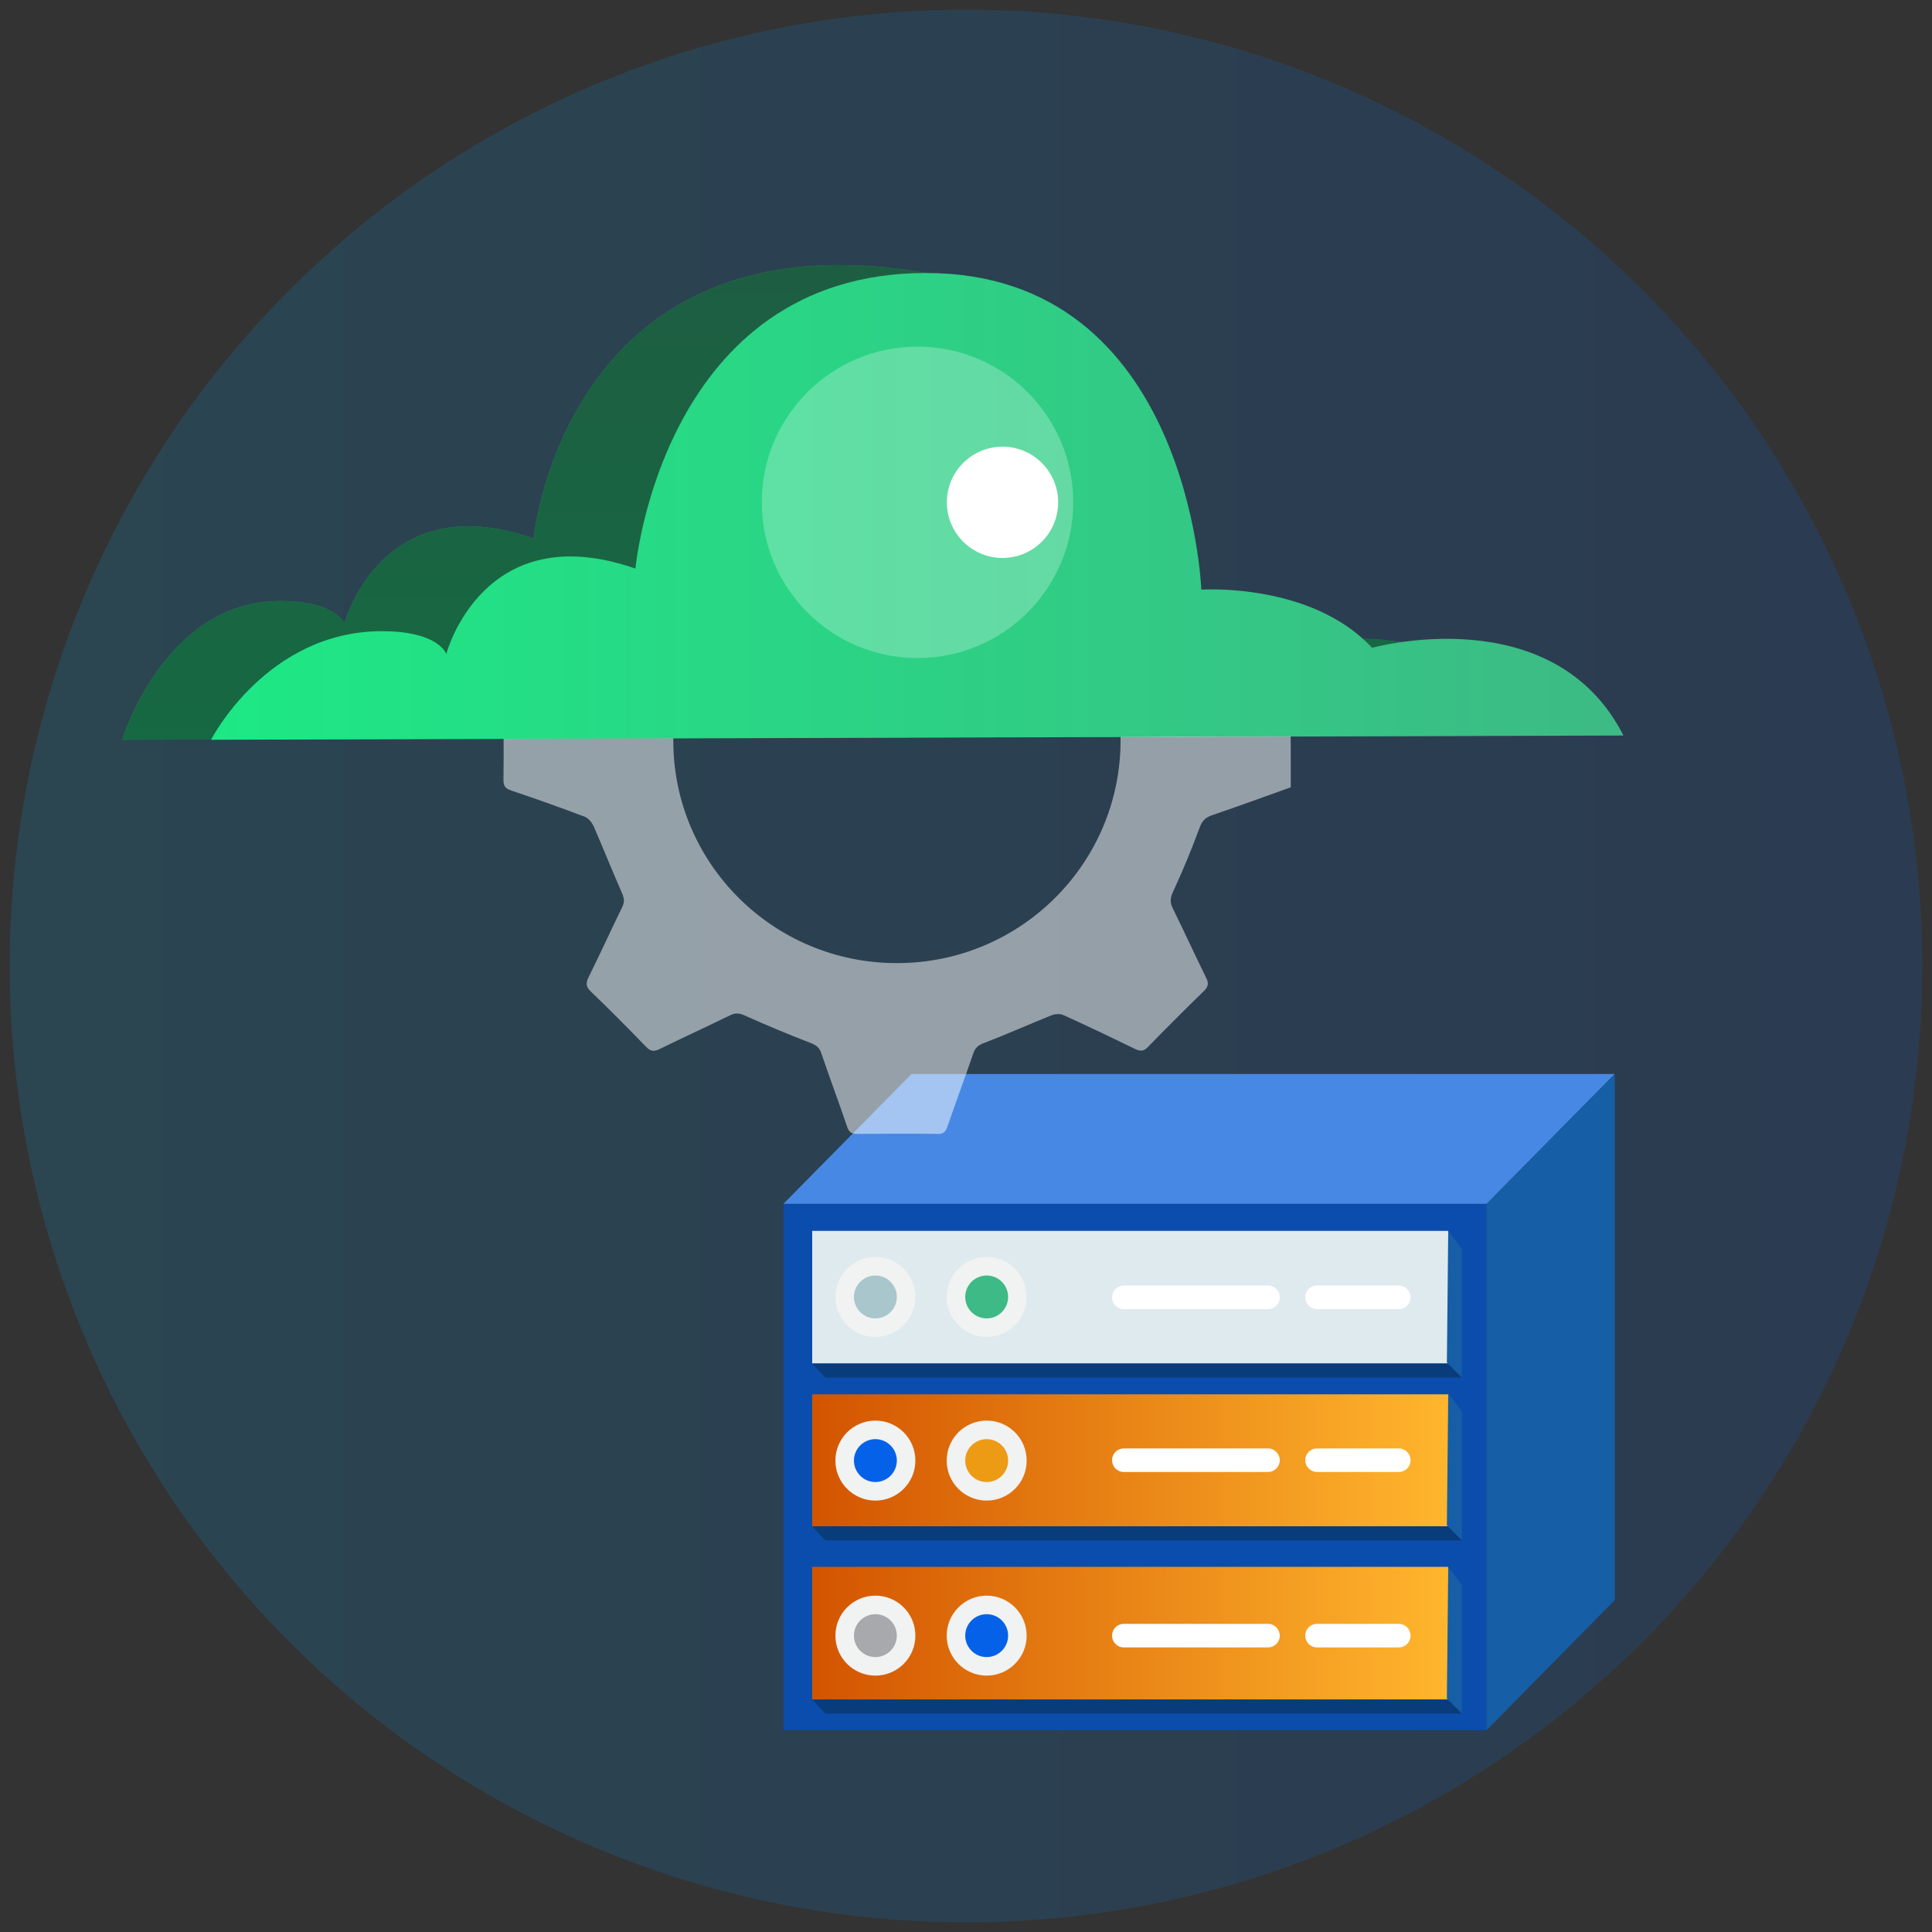 <?xml version="1.0" encoding="UTF-8"?>
<svg id="Layer_1" data-name="Layer 1" xmlns="http://www.w3.org/2000/svg" xmlns:xlink="http://www.w3.org/1999/xlink" viewBox="0 0 100 100">
  <rect x="0" y="0" width="100" height="100" fill="#333333" stroke="none"/>
  <defs>
    <style>
      .cls-1 {
        fill: none;
      }

      .cls-2 {
        fill: url(#linear-gradient);
        opacity: .17;
      }

      .cls-3 {
        clip-path: url(#clippath);
      }

      .cls-4 {
        fill: #ed9a15;
      }

      .cls-5, .cls-6 {
        fill: #fff;
      }

      .cls-7 {
        fill: #f1f2f2;
      }

      .cls-8 {
        fill: #a8c6cc;
      }

      .cls-9 {
        fill: #a7a9ac;
      }

      .cls-10 {
        fill: #dfeaef;
      }

      .cls-11 {
        fill: #165ea5;
      }

      .cls-12 {
        fill: #0b4dad;
      }

      .cls-13 {
        fill: #0562e8;
      }

      .cls-14 {
        fill: #093c7a;
      }

      .cls-15 {
        fill: #3dba85;
      }

      .cls-16 {
        fill: #4888e5;
      }

      .cls-17 {
        clip-path: url(#clippath-1);
      }

      .cls-18 {
        fill: url(#linear-gradient-3);
      }

      .cls-19 {
        fill: url(#linear-gradient-4);
      }

      .cls-20 {
        fill: url(#linear-gradient-2);
      }

      .cls-21 {
        fill: url(#linear-gradient-5);
      }

      .cls-22 {
        opacity: .5;
      }

      .cls-6 {
        opacity: .25;
      }
    </style>
    <linearGradient id="linear-gradient" x1=".5" y1="50" x2="99.5" y2="50" gradientUnits="userSpaceOnUse">
      <stop offset="0" stop-color="#05a1e8"/>
      <stop offset="1" stop-color="#0562e8"/>
    </linearGradient>
    <linearGradient id="linear-gradient-2" x1="345.31" y1="-183.58" x2="378.23" y2="-183.58" gradientTransform="translate(-303.27 -107.98) scale(1 -1)" gradientUnits="userSpaceOnUse">
      <stop offset="0" stop-color="#d35400"/>
      <stop offset="1" stop-color="#ffb62d"/>
    </linearGradient>
    <linearGradient id="linear-gradient-3" y1="-192.51" y2="-192.51" xlink:href="#linear-gradient-2"/>
    <clipPath id="clippath">
      <rect class="cls-1" x="6.33" y="-4.4" width="105.03" height="64.33"/>
    </clipPath>
    <linearGradient id="linear-gradient-4" x1="-5830.66" y1="11.33" x2="-5830.66" y2="62.95" gradientTransform="translate(-5787.76) rotate(-180) scale(1 -1)" gradientUnits="userSpaceOnUse">
      <stop offset="0" stop-color="#3dba85"/>
      <stop offset="1" stop-color="#1de885"/>
    </linearGradient>
    <linearGradient id="linear-gradient-5" x1="-5871.8" y1="26.21" x2="-5798.69" y2="26.21" xlink:href="#linear-gradient-4"/>
    <clipPath id="clippath-1">
      <polygon class="cls-1" points="76.26 38.07 20.87 38.25 33.26 62.22 61.79 62.22 76.26 38.07"/>
    </clipPath>
  </defs>
  <circle class="cls-2" cx="50" cy="50" r="49.5"/>
  <g>
    <g>
      <rect class="cls-12" x="40.55" y="62.31" width="36.4" height="27.24"/>
      <polygon class="cls-16" points="76.95 62.31 40.55 62.31 47.18 55.59 83.58 55.59 76.95 62.31"/>
      <polygon class="cls-11" points="83.58 82.82 76.95 89.55 76.95 62.31 83.58 55.59 83.58 82.82"/>
      <g>
        <g>
          <rect class="cls-20" x="42.04" y="72.17" width="32.92" height="6.86"/>
          <rect class="cls-18" x="42.04" y="81.1" width="32.92" height="6.86"/>
          <rect class="cls-10" x="42.04" y="63.71" width="32.92" height="6.86"/>
          <circle class="cls-7" cx="45.31" cy="75.6" r="2.07"/>
          <circle class="cls-7" cx="51.07" cy="75.6" r="2.07"/>
          <circle class="cls-7" cx="45.31" cy="84.66" r="2.07"/>
          <path class="cls-7" d="M51.07,82.59c1.14,0,2.07,.93,2.07,2.07s-.93,2.07-2.07,2.07-2.07-.93-2.07-2.07,.93-2.07,2.07-2.07Z"/>
          <path class="cls-7" d="M45.31,65.06c1.14,0,2.07,.93,2.07,2.07s-.93,2.07-2.07,2.07c-1.14,0-2.07-.93-2.07-2.07s.93-2.07,2.07-2.07Z"/>
          <path class="cls-7" d="M51.07,65.06c1.14,0,2.07,.93,2.07,2.07s-.93,2.07-2.07,2.07c-1.14,0-2.07-.93-2.07-2.07s.93-2.07,2.07-2.07Z"/>
          <circle class="cls-13" cx="45.31" cy="75.6" r="1.11"/>
          <circle class="cls-4" cx="51.07" cy="75.6" r="1.11"/>
          <circle class="cls-9" cx="45.31" cy="84.66" r="1.11"/>
          <path class="cls-8" d="M45.31,66.02c.61,0,1.11,.5,1.11,1.11s-.5,1.11-1.11,1.11c-.61,0-1.11-.5-1.11-1.11s.5-1.11,1.11-1.11Z"/>
          <circle class="cls-13" cx="51.07" cy="84.66" r="1.11"/>
          <circle class="cls-15" cx="51.07" cy="67.13" r="1.11"/>
          <path class="cls-5" d="M58.17,74.97h7.46c.34,0,.61,.28,.61,.61h0c0,.34-.27,.61-.61,.61h-7.46c-.34,0-.61-.27-.61-.61h0c0-.34,.27-.61,.61-.61h0Z"/>
          <path class="cls-5" d="M58.17,84.05h7.46c.34,0,.61,.28,.61,.61h0c0,.34-.27,.61-.61,.61h-7.46c-.34,0-.61-.27-.61-.61h0c0-.34,.27-.61,.61-.61Z"/>
          <path class="cls-5" d="M68.17,84.05h4.23c.34,0,.61,.28,.61,.61h0c0,.34-.27,.61-.61,.61h-4.23c-.34,0-.61-.27-.61-.61h0c0-.34,.27-.61,.61-.61Z"/>
          <path class="cls-5" d="M68.17,74.97h4.23c.34,0,.61,.28,.61,.61h0c0,.34-.27,.61-.61,.61h-4.23c-.34,0-.61-.28-.61-.61h0c0-.34,.27-.61,.61-.61Z"/>
          <path class="cls-5" d="M68.17,66.54h4.23c.34,0,.61,.28,.61,.61h0c0,.34-.27,.61-.61,.61,0,0,0,0,0,0h-4.23c-.34,0-.61-.27-.61-.61h0c0-.34,.27-.61,.61-.61Z"/>
          <path class="cls-5" d="M58.17,66.54h7.46c.34,0,.61,.28,.61,.61h0c0,.34-.27,.61-.61,.61,0,0,0,0,0,0h-7.46c-.34,0-.61-.27-.61-.61h0c0-.34,.27-.61,.61-.61,0,0,0,0,0,0Z"/>
        </g>
        <polygon class="cls-14" points="42.04 70.58 42.72 71.3 75.67 71.3 74.96 70.58 42.04 70.58"/>
        <polygon class="cls-11" points="74.96 63.71 75.67 64.63 75.67 71.3 74.89 70.53 74.96 63.71"/>
        <polygon class="cls-14" points="42.04 79 42.72 79.73 75.67 79.73 74.96 79 42.04 79"/>
        <polygon class="cls-11" points="74.96 72.14 75.67 73.05 75.67 79.73 74.89 78.95 74.96 72.14"/>
        <polygon class="cls-14" points="42.04 87.97 42.72 88.69 75.67 88.69 74.96 87.97 42.04 87.97"/>
        <polygon class="cls-11" points="74.96 81.11 75.67 82.02 75.67 88.69 74.89 87.92 74.96 81.11"/>
      </g>
    </g>
    <g class="cls-3">
      <g>
        <g>
          <g>
            <path class="cls-19" d="M6.33,38.28s2.17-7.17,8.16-7.17c2.95,0,3.33,1.18,3.33,1.18,0,0,1.89-7.17,9.8-4.42,0,0,1.63-16.99,20.34-13.74,13.45,2.34,9.63,16.39,9.63,16.39,0,0,5.67-.39,8.84,3.01,0,0,9.37-2.61,13.02,4.54l-73.13,.22Z"/>
            <path class="cls-22" d="M6.33,38.28s2.17-7.17,8.16-7.17c2.95,0,3.33,1.18,3.33,1.18,0,0,1.89-7.17,9.8-4.42,0,0,1.63-16.99,20.34-13.74,13.45,2.34,9.63,16.39,9.63,16.39,0,0,5.67-.39,8.84,3.01,0,0,9.37-2.61,13.02,4.54l-73.13,.22Z"/>
            <path class="cls-21" d="M10.93,38.28s2.87-5.61,8.84-5.61c2.95,0,3.33,1.18,3.33,1.18,0,0,1.88-7.17,9.79-4.42,0,0,1.39-15.3,15.04-15.3,13.65,0,14.25,16.39,14.25,16.39,0,0,5.67-.39,8.84,3.01,0,0,9.37-2.61,13.01,4.54l-73.11,.22Z"/>
          </g>
          <circle class="cls-5" cx="51.89" cy="26" r="2.88"/>
          <circle class="cls-6" cx="47.49" cy="26" r="8.06"/>
        </g>
        <g class="cls-17">
          <g class="cls-22">
            <path class="cls-5" d="M26.04,35.82c1.39-.5,2.77-1,4.15-1.47,.32-.11,.45-.28,.56-.59,.43-1.14,.9-2.26,1.4-3.37,.14-.3,.15-.52,0-.81-.59-1.2-1.15-2.41-1.73-3.6-.13-.27-.13-.45,.11-.68,.98-.95,1.95-1.92,2.9-2.9,.23-.24,.41-.24,.68-.1,1.23,.6,2.46,1.19,3.7,1.75,.17,.08,.44,.06,.62-.01,1.17-.47,2.33-.99,3.51-1.44,.28-.11,.43-.23,.53-.5,.44-1.28,.91-2.54,1.35-3.82,.1-.28,.21-.39,.51-.38,1.38,.02,2.77,.01,4.15,0,.29,0,.43,.07,.53,.36,.43,1.28,.91,2.54,1.34,3.82,.1,.3,.27,.42,.56,.53,1.13,.44,2.26,.9,3.37,1.4,.32,.14,.55,.17,.86,.01,1.18-.59,2.38-1.13,3.56-1.72,.3-.15,.48-.13,.72,.12,.93,.96,1.87,1.91,2.83,2.83,.28,.27,.28,.47,.12,.8-.6,1.21-1.18,2.43-1.73,3.66-.08,.17-.04,.43,.04,.62,.47,1.17,.96,2.34,1.46,3.5,.08,.19,.27,.41,.46,.48,1.28,.48,2.57,.92,3.85,1.4,.14,.05,.34,.24,.34,.37,.02,1.55,.02,3.1,.02,4.67-1.36,.49-2.71,.98-4.06,1.44-.36,.12-.54,.3-.67,.68-.41,1.11-.86,2.2-1.36,3.28-.16,.34-.17,.58,0,.9,.58,1.18,1.13,2.38,1.71,3.56,.14,.28,.12,.45-.11,.68-.98,.95-1.95,1.92-2.9,2.9-.23,.24-.41,.23-.68,.1-1.23-.6-2.46-1.19-3.7-1.75-.17-.08-.43-.06-.61,.01-1.17,.47-2.33,.99-3.51,1.44-.28,.11-.43,.23-.53,.5-.44,1.28-.91,2.54-1.35,3.82-.1,.28-.21,.39-.51,.38-1.38-.02-2.77-.01-4.15,0-.29,0-.43-.07-.53-.36-.43-1.28-.91-2.54-1.34-3.82-.1-.3-.28-.42-.56-.53-1.15-.44-2.29-.92-3.41-1.42-.29-.13-.49-.14-.77,0-1.2,.59-2.41,1.14-3.61,1.73-.3,.15-.48,.14-.72-.11-.94-.97-1.89-1.93-2.87-2.87-.25-.24-.25-.43-.11-.72,.6-1.21,1.16-2.44,1.75-3.65,.12-.25,.1-.42,0-.68-.51-1.16-.98-2.33-1.48-3.49-.09-.19-.27-.42-.45-.49-1.26-.48-2.53-.93-3.81-1.36-.3-.1-.41-.22-.41-.54,.02-1.5,0-3,0-4.52Zm20.39,14.03c6.39,0,11.57-5.16,11.57-11.53,0-6.48-5.15-11.62-11.62-11.62-6.4,0-11.54,5.19-11.53,11.64,0,6.36,5.19,11.52,11.58,11.51Z"/>
          </g>
        </g>
      </g>
    </g>
  </g>
</svg>